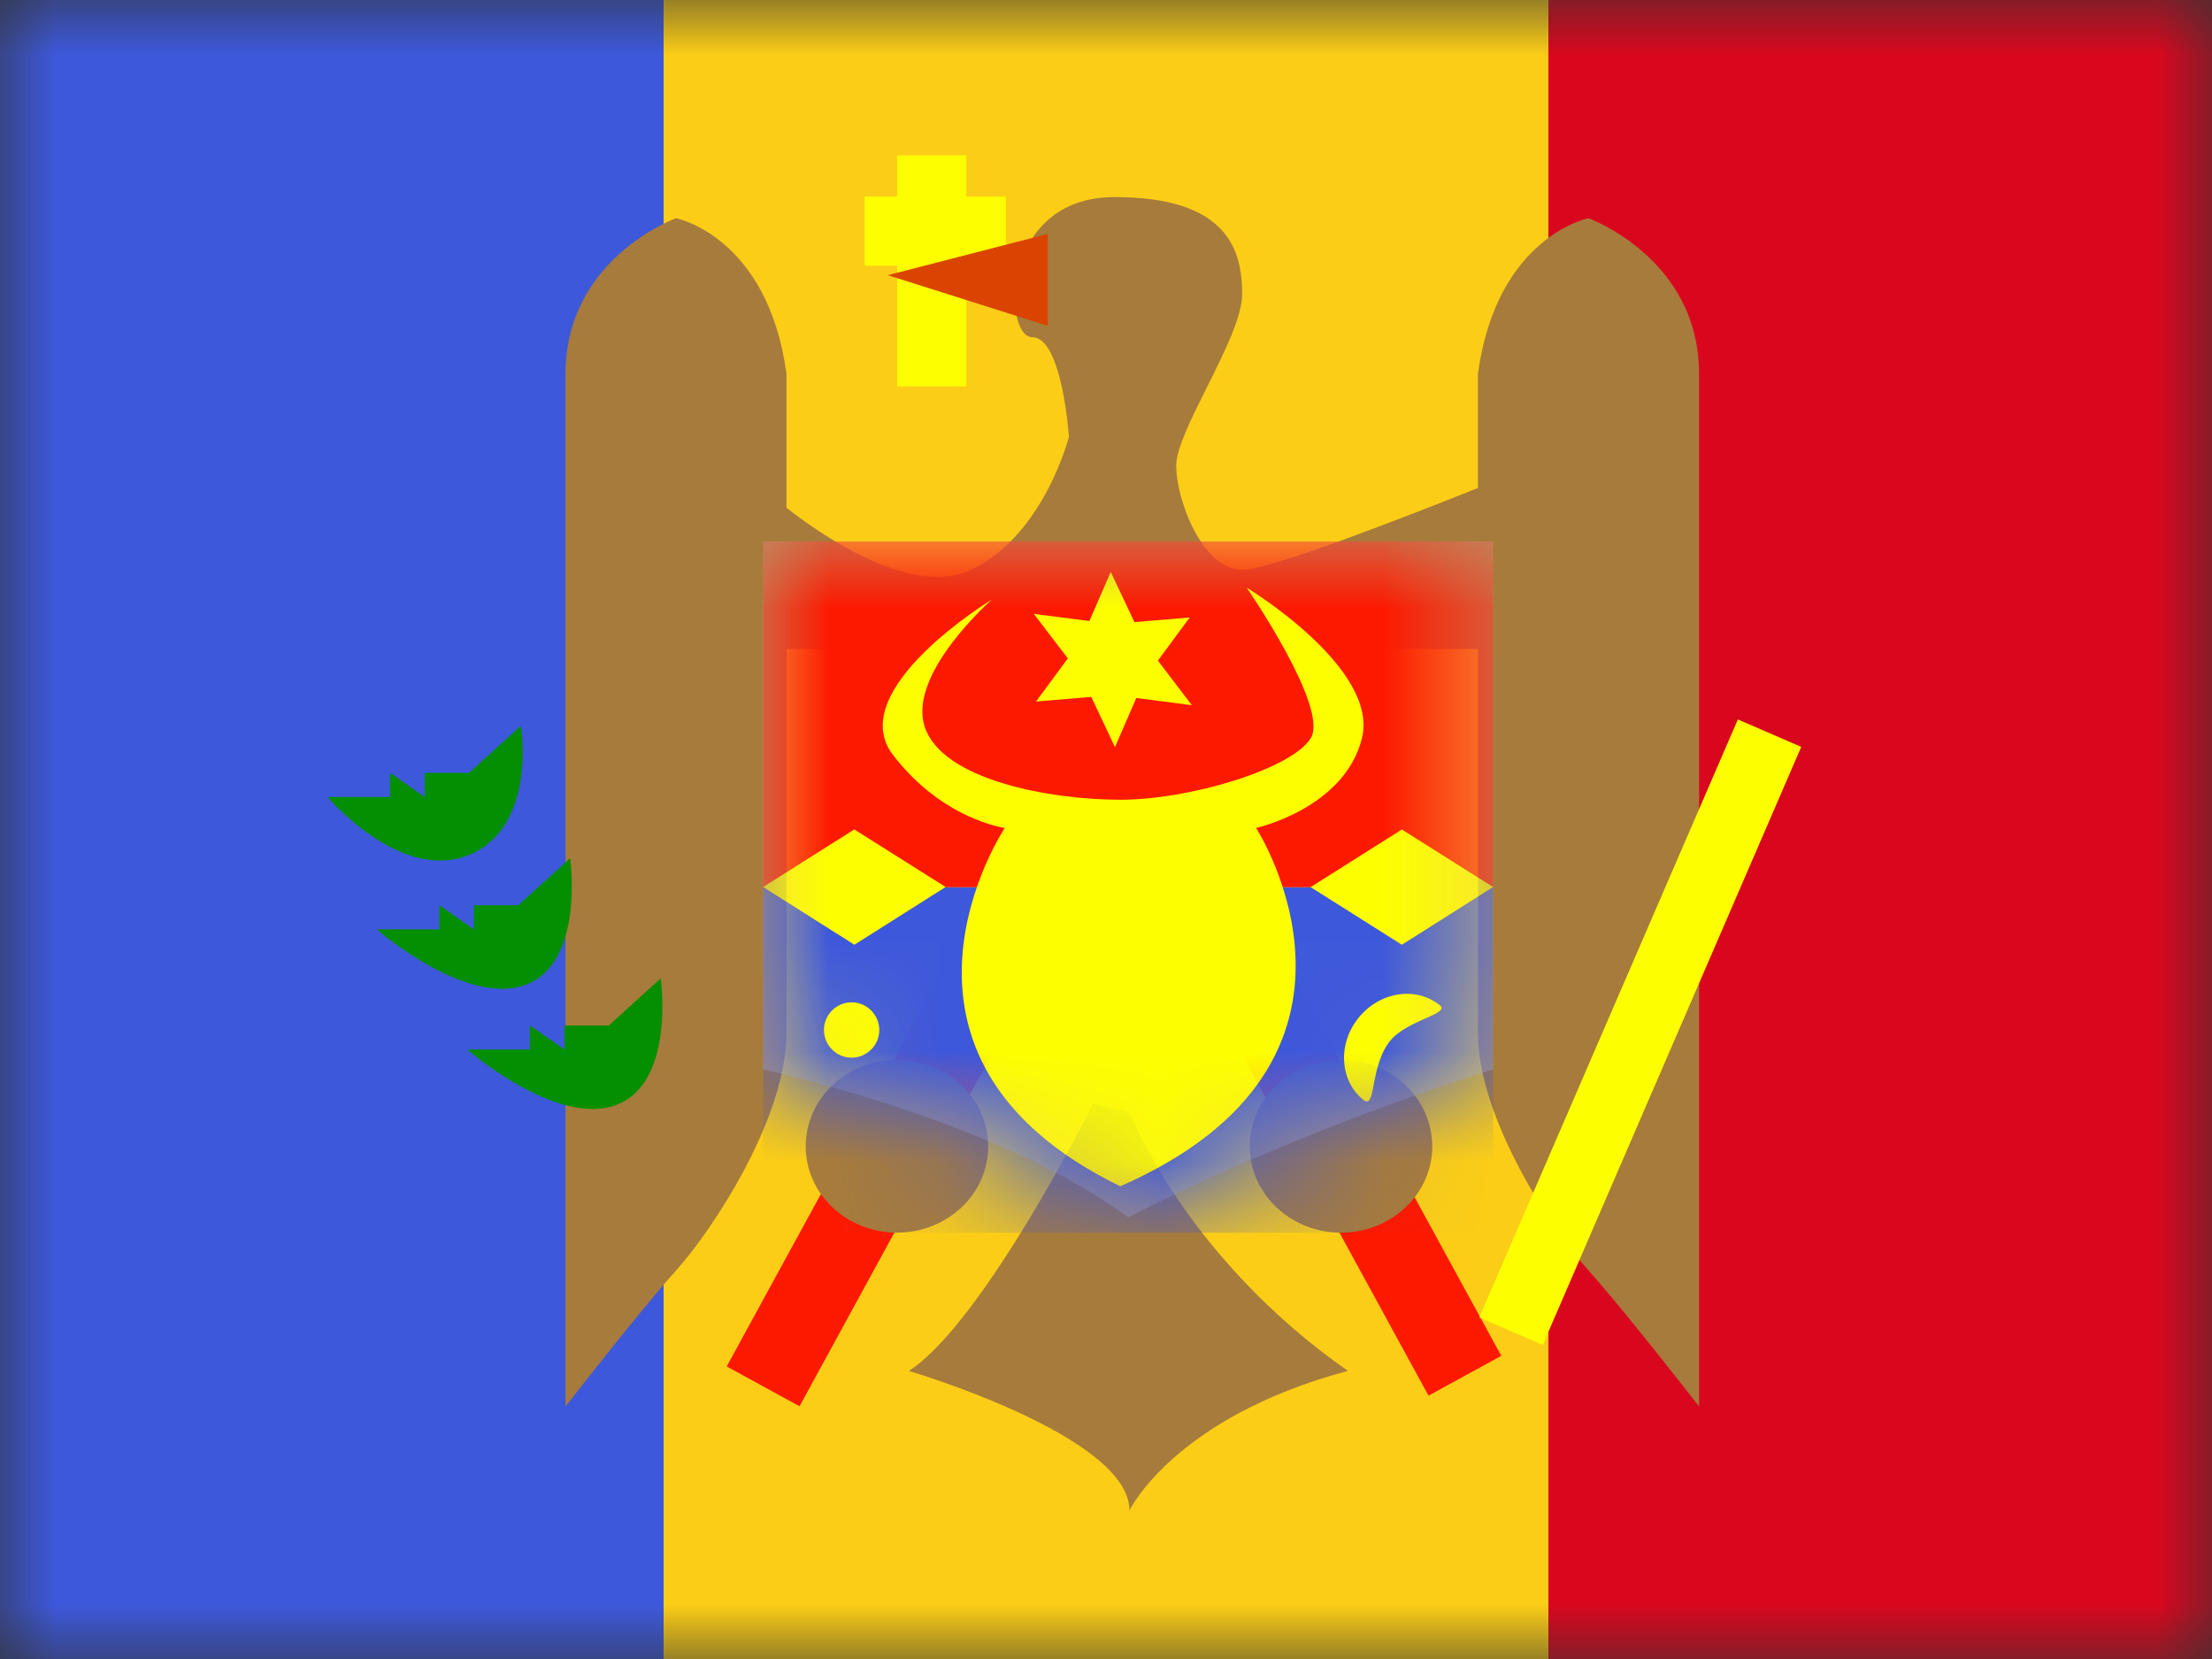 <svg width="20" height="15" fill="none" xmlns="http://www.w3.org/2000/svg">
  <rect width="100%" height="100%" fill="#333333" stroke="none"/>
  <mask id="a" maskUnits="userSpaceOnUse" x="0" y="0" width="20" height="15">
    <path fill="#fff" d="M0 0h20v15H0z"/>
  </mask>
  <g mask="url(#a)">
    <path fill-rule="evenodd" clip-rule="evenodd" d="M13 0h7v15h-7V0z" fill="#D9071E"/>
    <path fill-rule="evenodd" clip-rule="evenodd" d="M0 0h7v15H0V0z" fill="#3D58DB"/>
    <path fill-rule="evenodd" clip-rule="evenodd" d="M6 0h8v15H6V0z" fill="#FBCD17"/>
    <path fill-rule="evenodd" clip-rule="evenodd" d="M13.574 12.259l-.658.36-2.182-3.994.658-.36 2.182 3.994zm-7.003.096l.658.36L9.411 8.72l-.658-.36-2.182 3.994z" fill="#FD1900"/>
    <path fill-rule="evenodd" clip-rule="evenodd" d="M7.111 5.868v3.47c0 .77-.663 1.775-.998 2.149-.335.373-1 1.23-1 1.23V3.38c0-1.047 1-1.407 1-1.407s.83.164.998 1.407v1.211c.257.203 1.115.823 1.669.561.658-.31.885-1.203.885-1.203s-.061-.9-.331-.9-.292-1.267.742-1.267 1.155.488 1.155.878c0 .204-.164.532-.32.844-.141.283-.276.553-.276.705 0 .321.242.943.596.943.248 0 1.442-.464 2.132-.74V3.38c.169-1.243.999-1.407.999-1.407s1 .36 1 1.407v9.336s-.665-.856-1-1.23c-.335-.373-.999-1.378-.999-2.148v-3.47H7.111zm1.108 6.527c.676-.44 1.665-2.414 1.665-2.414l.328.077s.501 1.307 1.975 2.337c-1.57.42-1.975 1.261-1.975 1.261 0-.673-1.993-1.26-1.993-1.26zm-.109-1.25c.456 0 .825-.349.825-.78 0-.432-.37-.782-.825-.782-.456 0-.825.35-.825.782 0 .431.37.78.825.78zm4.84-.78c0 .431-.37.78-.825.78-.456 0-.825-.349-.825-.78 0-.432.37-.782.825-.782.456 0 .825.35.825.782z" fill="#A77B3B"/>
    <path d="M15.713 6.505l.573.248-2.337 5.407-.574-.248 2.338-5.407z" fill="#FDFF00"/>
    <path opacity=".3" fill-rule="evenodd" clip-rule="evenodd" d="M6.9 4.896h6.6V9.67s-1.68.506-3.3 1.336C9.004 10.12 6.9 9.67 6.9 9.67V4.896z" fill="#E1E5E8"/>
    <mask id="b" maskUnits="userSpaceOnUse" x="6" y="4" width="8" height="8">
      <path fill-rule="evenodd" clip-rule="evenodd" d="M6.9 4.896h6.6V9.67s-1.68.506-3.3 1.336C9.004 10.12 6.9 9.67 6.9 9.67V4.896z" fill="#fff"/>
    </mask>
    <g mask="url(#b)">
      <path fill="#3D58DB" d="M6.9 8.021h6.6v3.125H6.9z"/>
      <path fill="#FD1900" d="M6.9 4.896h6.6v3.125H6.9z"/>
      <path fill-rule="evenodd" clip-rule="evenodd" d="M9.867 6.301l-.5.042.288-.39-.307-.402.502.064.193-.444.214.454.5-.042-.288.39.307.403-.502-.065-.193.444-.214-.454z" fill="#FDFF00"/>
      <path fill-rule="evenodd" clip-rule="evenodd" d="M8.969 5.42s-1.344.817-.896 1.404c.448.587 1.012.662 1.012.662s-1.375 2.062 1.044 3.24c2.59-1.137 1.228-3.24 1.228-3.24s.798-.176.957-.81c.16-.635-1.042-1.363-1.042-1.363s.75 1.087.579 1.362c-.171.276-1.089.556-1.722.556s-1.61-.178-1.768-.659c-.158-.481.608-1.152.608-1.152z" fill="#FDFF00"/>
      <path fill-rule="evenodd" clip-rule="evenodd" d="M7.725 7.5l.825.52-.825.522L6.9 8.02l.825-.521zm4.95 0l.825.52-.825.522-.825-.521.825-.521zM7.7 9.563a.25.25 0 100-.5.25.25 0 000 .5zm5.319-.473c-.215-.175-.544-.124-.735.112-.191.236-.172.568.042.742.117.095.056-.28.233-.52.148-.2.558-.255.46-.335z" fill="#FDFF00"/>
    </g>
    <path fill-rule="evenodd" clip-rule="evenodd" d="M2.96 7.206s.66.778 1.28.524c.62-.255.47-1.168.47-1.168l-.47.426h-.4v.218l-.313-.218v.218H2.96zm.446 1.197s.803.7 1.344.502c.541-.198.405-1.146.405-1.146l-.47.426h-.4v.218l-.312-.218v.218h-.567zm2.162 1.589c-.54.198-1.344-.503-1.344-.503h.567v-.217l.313.217v-.217h.4l.47-.426s.135.948-.406 1.146z" fill="#048F02"/>
    <path fill-rule="evenodd" clip-rule="evenodd" d="M8.737 1.405h-.625v.373h-.294v.625h.294v1.09h.625v-1.09h.358v-.625h-.358v-.373z" fill="#FDFF00"/>
    <path fill-rule="evenodd" clip-rule="evenodd" d="M9.474 2.115l-1.448.373 1.448.458v-.83z" fill="#DB4400"/>
  </g>
</svg>

